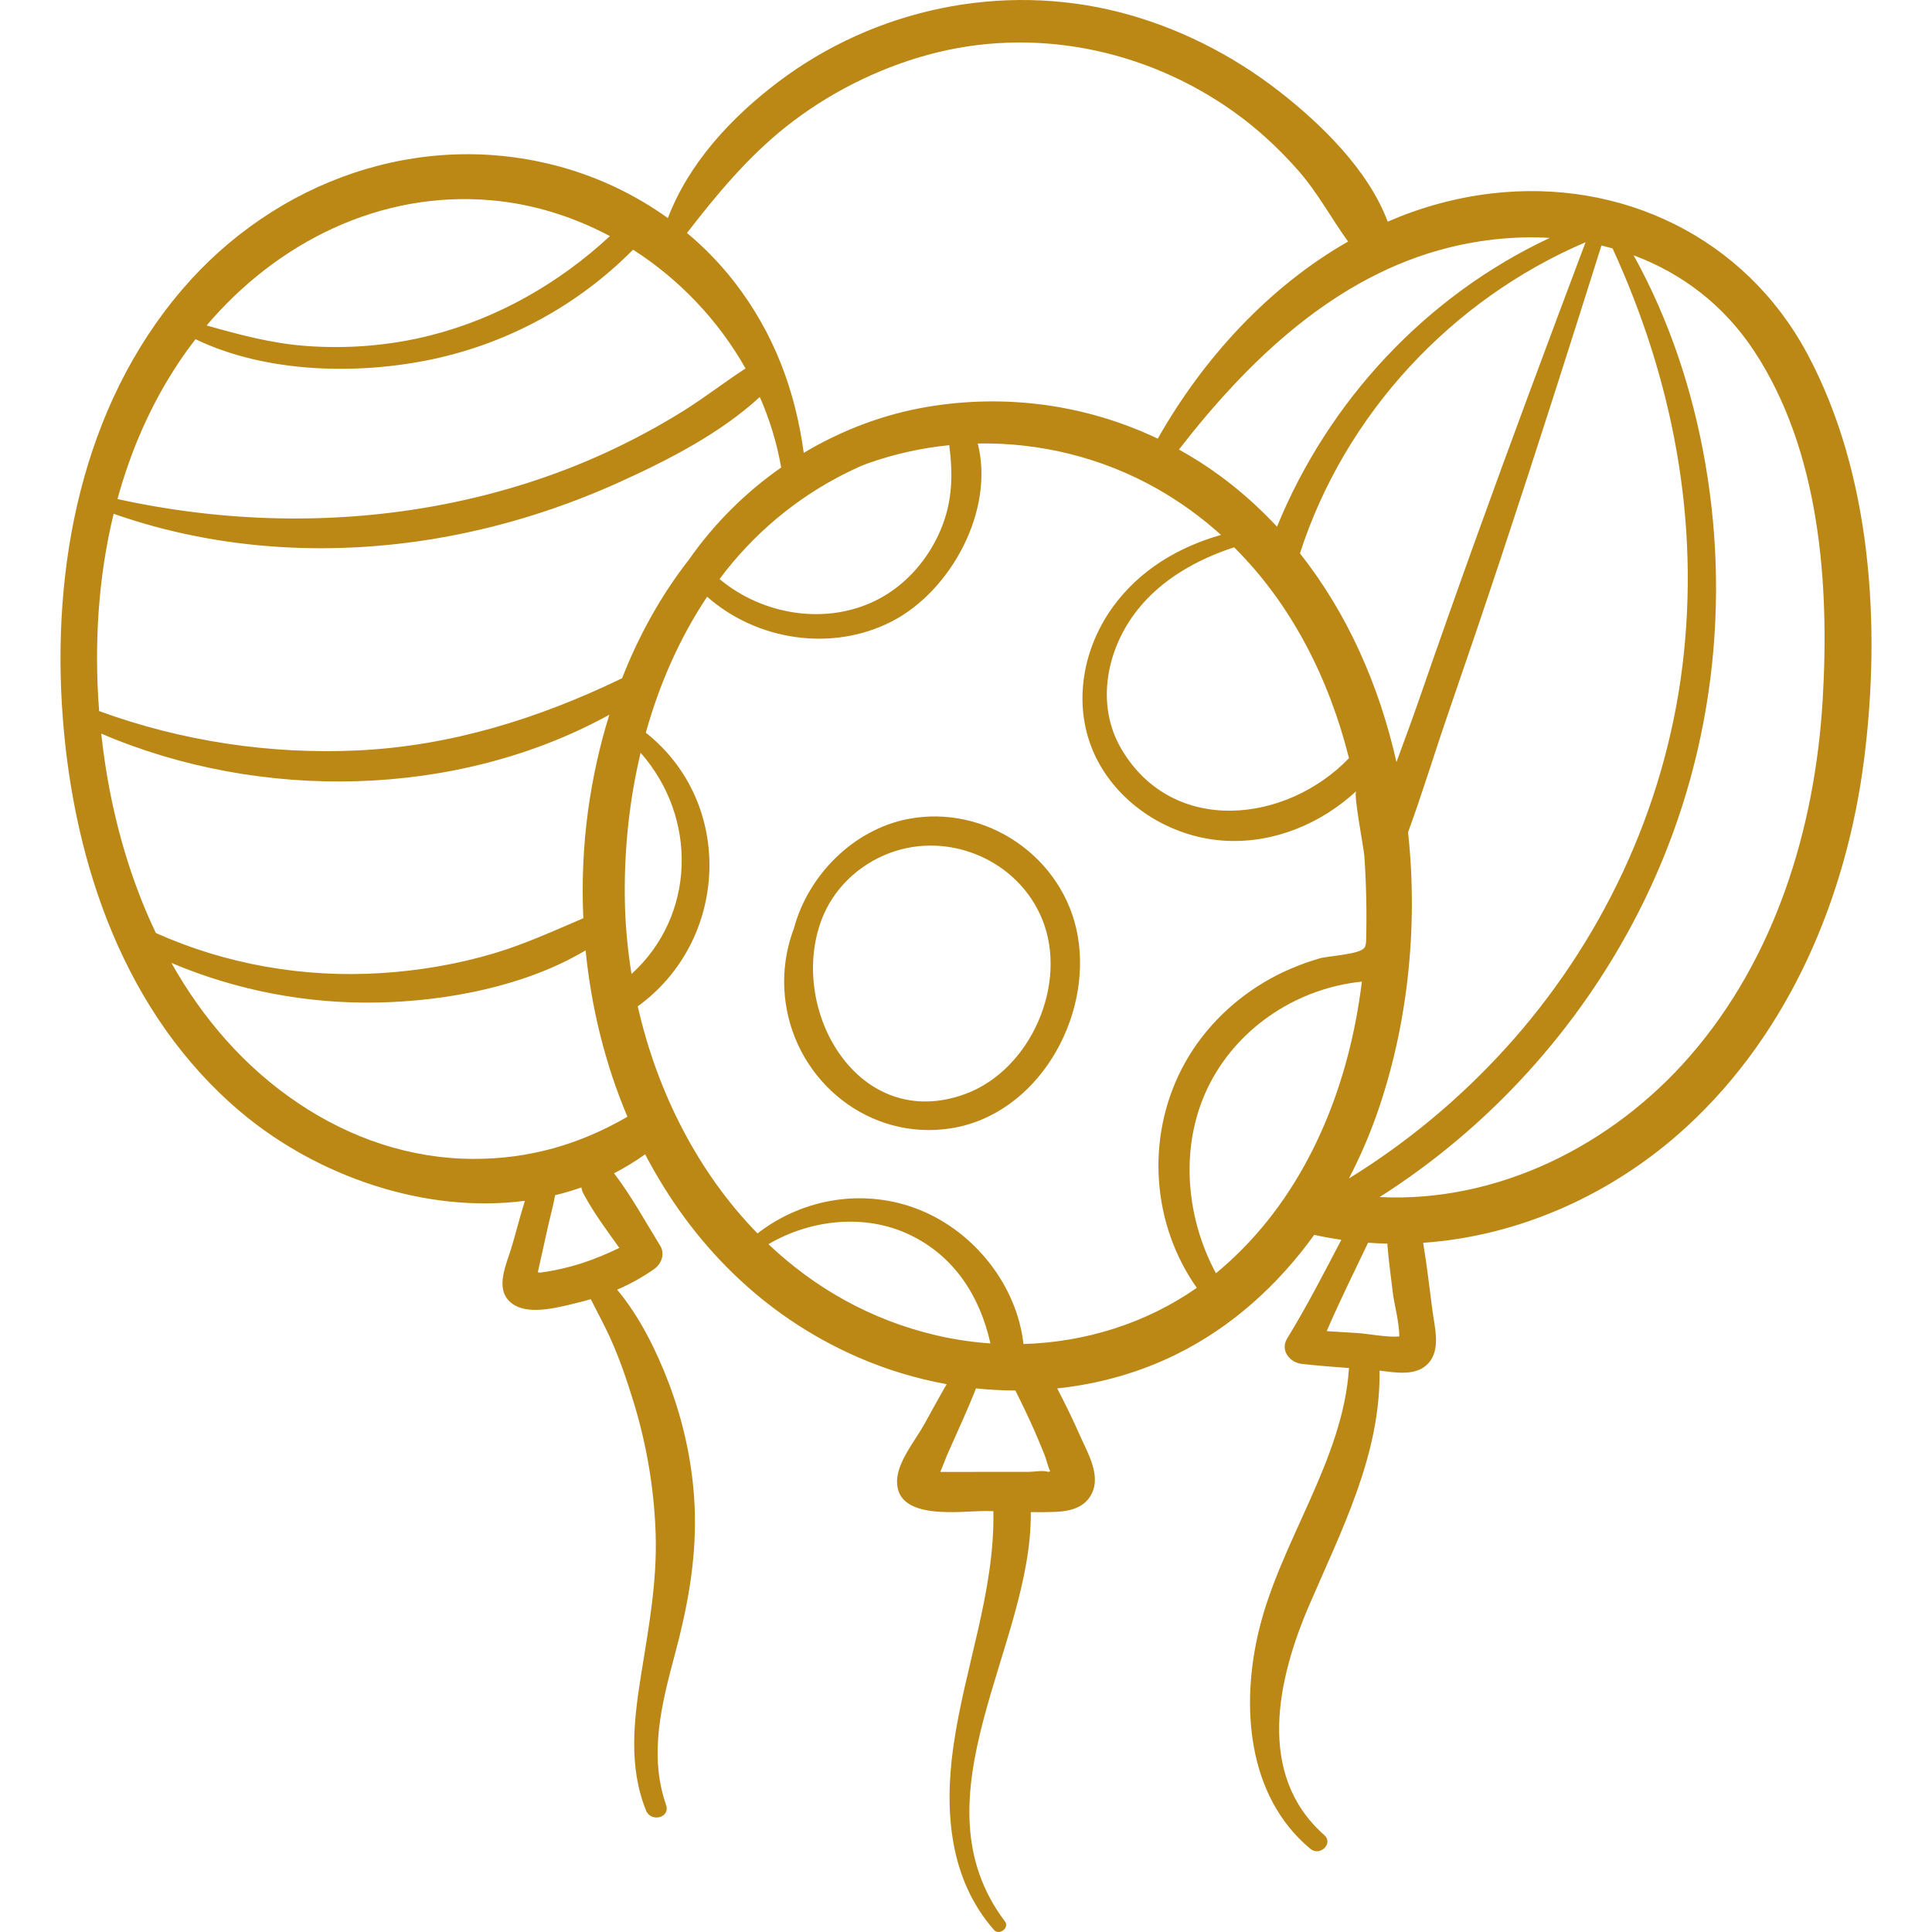 <svg xmlns="http://www.w3.org/2000/svg" version="1.1" xmlns:xlink="http://www.w3.org/1999/xlink" xmlns:svgjs="http://svgjs.com/svgjs" width="512" height="512" x="0" y="0" viewBox="0 0 512 512" style="enable-background:new 0 0 512 512" xml:space="preserve" class=""><g>
<g>
	<g>
		<path d="M478.899,93.654c-16.537-30.787-49.299-46.458-83.753-42.376c-9.602,1.137-18.763,3.718-27.392,7.461
			c-5.133-13.745-17.745-25.982-28.921-34.66c-12.432-9.651-26.897-16.937-42.164-20.848C265.44-4.77,231.807,2.339,206.16,21.772
			c-12.378,9.378-23.579,21.405-29.167,36.022c-8.549-6.142-18.205-10.754-28.365-13.561c-37.12-10.254-75.594,3.606-100.314,32.453
			c-26.645,31.092-34.713,73.547-31.679,113.505c2.962,39.01,16.521,78.719,47.243,104.572
			c20.192,16.992,48.84,26.924,75.231,23.465c-1.372,4.286-2.428,8.741-3.715,12.874c-1.43,4.589-4.544,11.158,0.675,14.601
			c4.519,2.98,12.646,0.573,17.466-0.59c1.02-0.247,2.025-0.522,3.023-0.814c1.66,3.318,3.459,6.575,5.006,9.954
			c2.563,5.595,4.56,11.469,6.36,17.349c3.46,11.297,5.44,23.027,5.829,34.836c0.415,12.647-1.825,24.768-3.824,37.188
			c-1.962,12.184-3.432,24.413,1.271,36.174c1.287,3.218,6.504,1.943,5.317-1.465c-4.664-13.393-1.142-26.925,2.391-40.125
			c3.262-12.184,5.511-24.248,5.24-36.914c-0.254-11.882-2.747-23.82-6.972-34.908c-3.136-8.234-7.634-17.472-13.629-24.608
			c3.389-1.468,6.634-3.254,9.729-5.403c2.004-1.39,3.05-4.053,1.654-6.305c-3.962-6.387-7.622-13.177-12.209-19.14
			c2.831-1.466,5.592-3.125,8.248-5.032c12.161,23.317,30.996,42.762,56.537,53.841c7.488,3.248,15.354,5.628,23.378,7.082
			c-2.047,3.511-3.979,7.089-5.951,10.646c-2.393,4.313-7.094,9.873-7.21,14.953c-0.245,10.817,17.133,7.939,23.677,8.018
			c0.618,0.008,1.237,0.021,1.857,0.033c0.38,21.476-7.612,41.285-10.601,62.343c-2.428,17.109-1.088,35.142,10.765,48.64
			c1.365,1.555,4.182-0.553,2.908-2.244c-24.839-32.958,7.271-73.071,6.838-108.484c2.221,0.033,4.438,0.027,6.641-0.067
			c4.159-0.178,8.249-1.33,9.854-5.61c1.781-4.756-1.627-10.444-3.491-14.68c-1.853-4.212-3.874-8.346-6.004-12.423
			c10.888-1.154,21.578-4.106,31.529-9.006c14.778-7.277,27.044-18.455,36.585-31.693c2.39,0.53,4.787,0.961,7.188,1.31
			c-4.607,8.806-9.165,17.687-14.347,26.132c-1.944,3.171,0.669,6.396,3.878,6.758c4.152,0.467,8.325,0.785,12.497,1.096
			c-1.582,24.429-18.042,45.708-23.809,69.25c-4.888,19.957-3.317,44.117,13.581,58.167c2.531,2.104,6.193-1.436,3.666-3.666
			c-18.165-16.029-12.355-41.447-3.981-60.899c8.659-20.111,18.952-39.964,18.64-62.174c4.4,0.552,9.697,1.502,12.855-1.854
			c3.469-3.684,1.746-9.604,1.166-14.044c-0.78-5.987-1.469-12.015-2.469-17.97c25.7-1.776,50.508-13.008,69.746-30.673
			c27.412-25.171,42.489-61.051,47.117-97.487C498.49,165.946,496.017,125.519,478.899,93.654z M427.346,65.826
			c15.972,34.81,23.242,72.271,18.509,110.689c-4.651,37.755-21.47,73.45-47.07,101.524c-12.12,13.292-26.021,24.854-41.317,34.273
			c2.883-5.522,5.365-11.244,7.416-17.074c8.087-22.996,11.027-49.198,8.267-74.69c3.762-10.225,6.929-20.745,10.46-30.982
			c4.868-14.116,9.673-28.247,14.374-42.419c9.05-27.29,17.769-54.672,26.42-82.089C425.391,65.294,426.372,65.55,427.346,65.826z
			 M390.661,144.048c-4.94,13.734-9.794,27.494-14.57,41.286c-1.916,5.533-3.98,11.07-6.014,16.628
			c-4.554-20.245-12.964-39.387-25.58-55.309c11.866-36.809,40.118-67.267,75.695-82.458
			C410.198,90.761,400.271,117.339,390.661,144.048z M357.498,200.918c-16.585,17.265-46.702,20.672-60.308-2.409
			c-6.952-11.793-3.938-26.603,4.297-36.942c6.44-8.088,15.771-13.334,25.569-16.527
			C342.254,160.138,352.193,179.798,357.498,200.918z M384.033,65.596c8.835-2.19,17.866-3.066,26.673-2.552
			c-32.711,15.333-58.615,43.083-72.283,76.531c-3.6-3.854-7.466-7.483-11.639-10.825c-4.545-3.64-9.349-6.845-14.352-9.618
			C330.891,95.322,354.052,73.03,384.033,65.596z M208.344,33.549c10.998-8.723,24.014-15.311,37.544-19.02
			c27.787-7.619,57.49-1.636,80.887,14.962c6.363,4.514,12.16,9.864,17.302,15.727c5.118,5.836,8.69,12.573,13.177,18.799
			c-21.116,12.049-38.446,31.065-50.432,52.228c-18.861-8.972-40.163-11.98-61.222-8.394c-11.53,1.964-22.589,6.179-32.601,12.165
			c-2.246-16.619-7.937-31.799-18.361-45.264c-3.709-4.79-7.943-9.141-12.574-13.014C189.94,51.532,198.188,41.604,208.344,33.549z
			 M249.339,140.281c-3.255,7.772-9.019,14.548-16.521,18.488c-13.552,7.118-30.653,4.31-42.13-5.312
			c0.008-0.01,0.014-0.021,0.021-0.03c8.818-11.855,20.375-21.546,33.608-28.114c1.28-0.635,2.593-1.248,3.922-1.846
			c0.637-0.242,1.266-0.503,1.908-0.73c6.956-2.456,14.155-4.035,21.421-4.759C252.548,125.661,252.46,132.828,249.339,140.281z
			 M130.173,53.074c11.074,0.972,21.743,4.322,31.455,9.497c-13.442,12.468-29.752,21.816-47.594,26.32
			c-10.711,2.704-21.83,3.604-32.844,2.798c-9.268-0.679-17.748-2.99-26.433-5.44C73.41,64.269,100.671,50.484,130.173,53.074z
			 M47.3,96.159c1.428-2.149,2.941-4.235,4.516-6.267c18.86,9.077,43.35,9.489,63.059,5.25
			c20.063-4.314,38.516-14.424,52.891-28.977c12.28,7.871,22.652,18.771,29.811,31.479c-5.663,3.672-10.995,7.856-16.74,11.418
			c-6.55,4.062-13.357,7.708-20.36,10.927c-13.672,6.283-28.177,10.812-42.941,13.678c-28.524,5.537-58.059,4.809-86.404-1.414
			C34.628,119.485,39.915,107.266,47.3,96.159z M30.117,136.162c28.449,9.968,59.271,11.493,88.883,5.928
			c15.552-2.923,30.677-7.768,45.09-14.286c12.714-5.75,26.756-12.908,37.267-22.597c2.612,5.951,4.541,12.213,5.659,18.684
			c-9.478,6.633-17.81,14.912-24.421,24.392c-7.459,9.532-13.33,20.208-17.748,31.49c-0.068,0.028-0.135,0.043-0.204,0.076
			c-22.022,10.628-45.249,17.855-69.796,19.021c-23.219,1.103-46.727-2.444-68.574-10.425
			C24.922,171.007,25.977,153.154,30.117,136.162z M28.028,203.472c-0.473-2.997-0.871-6.02-1.203-9.058
			c42.096,18.039,94.154,17.247,134.652-4.996c-2.572,8.255-4.437,16.737-5.611,25.26c-1.304,9.446-1.716,19.068-1.281,28.661
			c-7.778,3.322-15.398,6.841-23.574,9.277c-9.764,2.91-19.854,4.624-30.019,5.263c-20.437,1.285-40.99-2.249-59.69-10.624
			C34.723,233.472,30.397,218.489,28.028,203.472z M164.135,330.705c-3.131,1.514-6.345,2.883-9.627,3.954
			c-2.354,0.769-4.753,1.406-7.181,1.899c-1.4,0.289-2.81,0.523-4.228,0.705c-0.208-0.046-0.394-0.08-0.567-0.106
			c0.285-1.283,0.569-2.567,0.854-3.851l1.736-7.828c0.64-2.883,1.448-5.798,2.004-8.737c2.351-0.571,4.672-1.257,6.958-2.065
			c0.067,0.538,0.228,1.079,0.508,1.606C157.266,321.301,160.765,326.019,164.135,330.705z M125.456,307.117
			c-16.686-0.025-32.539-5.454-46.342-14.705c-14.338-9.608-25.426-22.546-33.691-37.226c17.261,7.293,35.924,10.879,54.715,10.492
			c18.062-0.371,38.963-4.225,55.053-13.826c1.509,15.207,5.199,30.185,11.09,44.095
			C153.691,303.237,140.454,307.139,125.456,307.117z M167.359,258.121c-1.104-6.827-1.716-13.719-1.786-20.576
			c-0.129-12.701,1.221-25.584,4.194-38.054C184.946,216.687,184.374,242.653,167.359,258.121z M247.965,353.837
			c-17.37-4.084-32.213-12.644-44.321-24.111c11.158-6.57,25.587-8.17,37.441-2.497c11.926,5.708,18.631,16.41,21.389,28.791
			C257.603,355.688,252.745,354.961,247.965,353.837z M277.765,390.059c-1.369-0.489-3.687,0.001-5.113,0.002
			c-4.091,0.001-8.181,0.003-12.271,0.004c-3.733,0.001-7.469,0.031-11.202,0.004c0.699-1.565,1.632-4.07,1.765-4.371
			c2.597-5.903,5.344-11.762,7.71-17.764c3.467,0.366,6.949,0.555,10.431,0.571c1.78,3.545,3.5,7.12,5.099,10.752
			c0.899,2.043,1.742,4.106,2.585,6.173c0.492,1.208,0.899,3.118,1.553,4.494C278.144,389.961,277.969,389.997,277.765,390.059z
			 M271.229,356.181c-1.74-15.565-12.983-29.661-27.383-35.5c-14.506-5.883-30.917-3.262-43.095,6.193
			c-15.852-16.216-26.618-37.574-31.739-60.181c24.184-17.535,25.694-53.89,2.134-72.521c3.568-12.773,8.903-25.014,16.253-36.04
			c13.118,11.618,33.034,14.696,48.892,6.576c15.67-8.023,27.338-29.383,22.825-47.178c16.415-0.301,32.859,3.715,47.323,11.87
			c6.287,3.545,11.986,7.707,17.146,12.357c-11.267,3.21-21.533,9.272-28.612,19.021c-8.683,11.957-11.062,28.04-3.846,41.274
			c6.651,12.199,20.112,20.112,33.879,20.772c12.828,0.614,25.11-4.594,34.41-13.152c-0.797,0.733,1.992,14.981,2.143,17.149
			c0.514,7.397,0.682,14.816,0.486,22.229c-0.019,0.718-0.053,1.476-0.44,2.08c-1.178,1.832-9.617,2.178-11.951,2.867
			c-5.135,1.516-10.061,3.573-14.664,6.319c-9.191,5.482-16.924,13.409-21.823,22.953c-9.535,18.578-7.869,41.155,3.994,58.024
			C303.644,350.736,287.565,355.699,271.229,356.181z M322.238,337.429c-8.313-15.4-9.712-34.892-1.451-50.601
			c7.915-15.052,23.403-24.987,40.123-26.686c-0.421,3.382-0.938,6.731-1.563,10.029
			C354.466,295.882,342.699,320.568,322.238,337.429z M370.814,354.186c-3.584,0.253-8.17-0.745-11.283-0.929
			c-2.648-0.156-5.297-0.335-7.947-0.49c3.412-7.906,7.259-15.665,10.972-23.436c1.714,0.126,3.428,0.212,5.14,0.25
			c-0.004,0.158-0.024,0.309-0.011,0.475c0.366,4.413,0.984,8.811,1.513,13.207C369.405,344.988,370.914,350.962,370.814,354.186z
			 M483.016,185.659c-2.039,33.951-12.548,68.207-35.163,94.217c-20.654,23.755-50.998,38.891-82.24,37.358
			c29.013-18.425,52.789-44.611,68.484-75.269c18.826-36.768,24.864-78.471,17.834-119.137
			c-3.314-19.179-9.543-38.106-19.012-55.175c12.615,4.711,23.79,13.014,31.903,25.308
			C482.339,119.505,484.87,154.78,483.016,185.659z" fill="#bb8816" data-original="#000000" class=""></path>
	</g>
</g>
<g>
	<g>
		<path d="M285.591,247.913c-3.703-20.799-24.393-34.893-45.027-30.858c-14.522,2.839-26.421,14.98-30.162,28.961
			c-2.279,6.043-3.161,12.664-2.223,19.533c2.894,21.198,22.299,36.844,43.816,33.467
			C274.945,295.414,289.497,269.845,285.591,247.913z M255.837,289.904c-28.229,10.416-47.029-22.068-38.174-45.997
			c3.081-8.327,9.891-14.787,18.171-17.872c15.722-5.857,34.047,1.958,40.391,17.653
			C283.108,260.718,273.16,283.512,255.837,289.904z" fill="#bb8816" data-original="#000000" class=""></path>
	</g>
</g>
<g>
</g>
<g>
</g>
<g>
</g>
<g>
</g>
<g>
</g>
<g>
</g>
<g>
</g>
<g>
</g>
<g>
</g>
<g>
</g>
<g>
</g>
<g>
</g>
<g>
</g>
<g>
</g>
<g>
</g>
</g></svg>